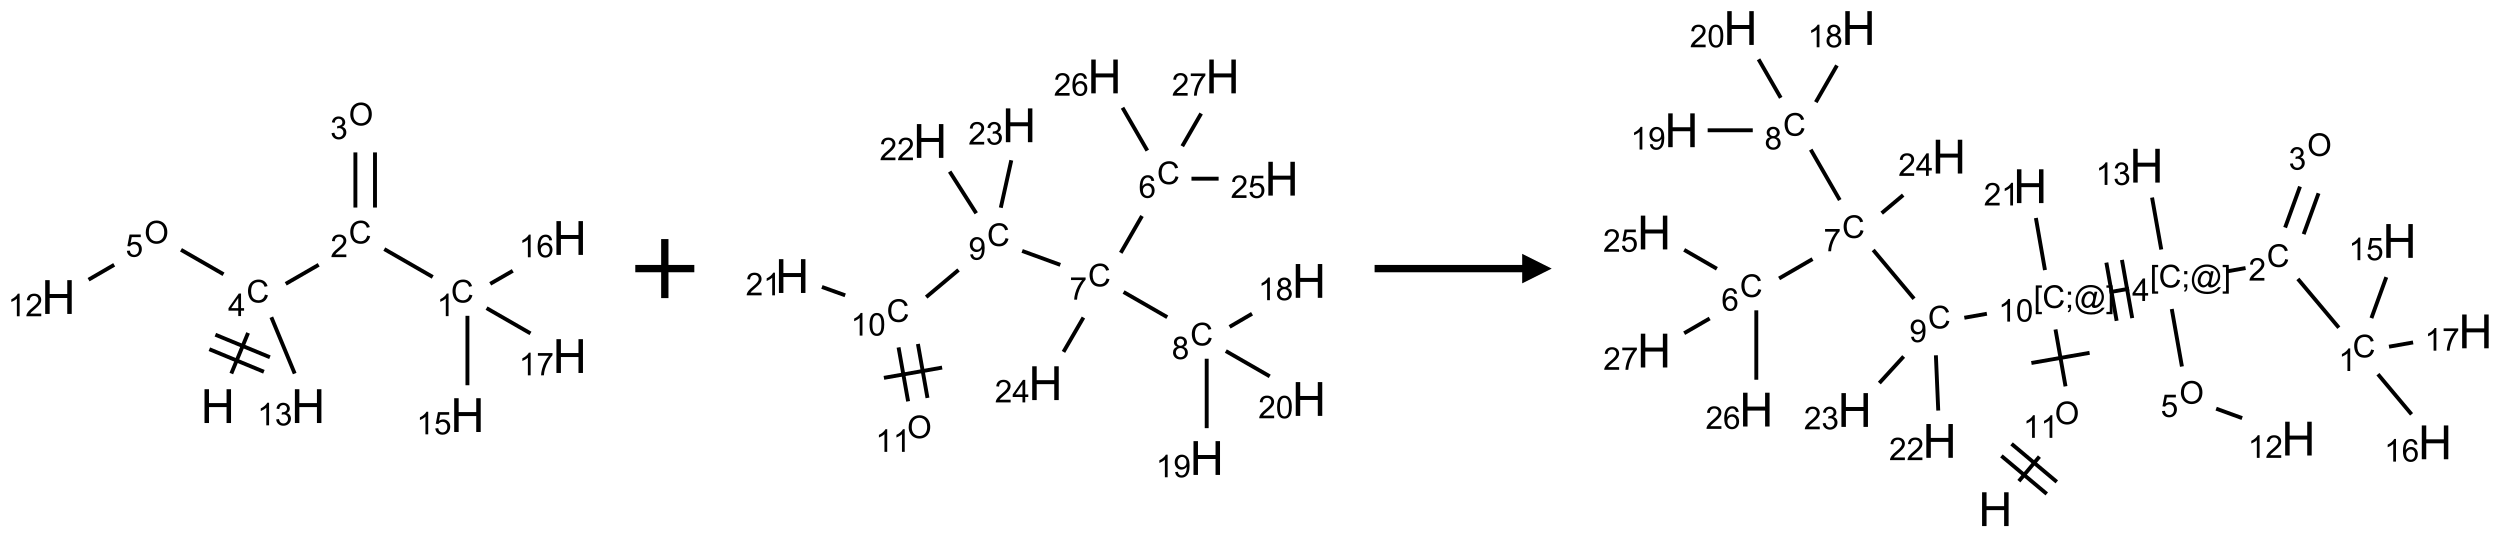 <?xml version="1.0" encoding="UTF-8"?>
<svg xmlns="http://www.w3.org/2000/svg" xmlns:xlink="http://www.w3.org/1999/xlink" width="847" height="182" viewBox="0 0 847 182">
<defs>
<g>
<g id="glyph-0-0">
<path d="M 2 0 L 2 -10 L 10 -10 L 10 0 Z M 2.25 -0.25 L 9.75 -0.25 L 9.75 -9.75 L 2.25 -9.75 Z M 2.25 -0.25 "/>
</g>
<g id="glyph-0-1">
<path d="M 1.281 0 L 1.281 -11.453 L 2.797 -11.453 L 2.797 -6.75 L 8.75 -6.75 L 8.75 -11.453 L 10.266 -11.453 L 10.266 0 L 8.75 0 L 8.75 -5.398 L 2.797 -5.398 L 2.797 0 Z M 1.281 0 "/>
</g>
<g id="glyph-1-0">
<path d="M 1.332 0 L 1.332 -6.668 L 6.668 -6.668 L 6.668 0 Z M 1.5 -0.168 L 6.5 -0.168 L 6.5 -6.5 L 1.5 -6.5 Z M 1.5 -0.168 "/>
</g>
<g id="glyph-1-1">
<path d="M 6.27 -2.676 L 7.281 -2.422 C 7.07 -1.594 6.688 -0.961 6.137 -0.523 C 5.586 -0.086 4.914 0.129 4.121 0.129 C 3.297 0.129 2.629 -0.039 2.113 -0.371 C 1.598 -0.707 1.203 -1.191 0.934 -1.828 C 0.664 -2.465 0.531 -3.145 0.531 -3.875 C 0.531 -4.672 0.684 -5.363 0.988 -5.957 C 1.293 -6.547 1.723 -6.996 2.285 -7.305 C 2.844 -7.613 3.461 -7.766 4.137 -7.766 C 4.898 -7.766 5.543 -7.57 6.062 -7.184 C 6.582 -6.793 6.945 -6.246 7.152 -5.543 L 6.156 -5.309 C 5.98 -5.863 5.723 -6.266 5.387 -6.52 C 5.051 -6.773 4.625 -6.902 4.113 -6.902 C 3.527 -6.902 3.039 -6.762 2.645 -6.48 C 2.25 -6.199 1.973 -5.82 1.812 -5.348 C 1.652 -4.871 1.574 -4.383 1.574 -3.879 C 1.574 -3.23 1.668 -2.664 1.855 -2.18 C 2.047 -1.695 2.34 -1.332 2.738 -1.094 C 3.137 -0.855 3.57 -0.734 4.035 -0.734 C 4.602 -0.734 5.082 -0.898 5.473 -1.223 C 5.867 -1.551 6.133 -2.035 6.27 -2.676 Z M 6.27 -2.676 "/>
</g>
<g id="glyph-1-2">
<path d="M 3.449 0 L 3.449 -1.828 L 0.137 -1.828 L 0.137 -2.688 L 3.621 -7.637 L 4.387 -7.637 L 4.387 -2.688 L 5.418 -2.688 L 5.418 -1.828 L 4.387 -1.828 L 4.387 0 Z M 3.449 -2.688 L 3.449 -6.129 L 1.059 -2.688 Z M 3.449 -2.688 "/>
</g>
<g id="glyph-1-3">
<path d="M 5.371 -0.902 L 5.371 0 L 0.324 0 C 0.316 -0.227 0.352 -0.441 0.434 -0.652 C 0.562 -0.996 0.766 -1.332 1.051 -1.668 C 1.332 -2 1.742 -2.387 2.277 -2.824 C 3.105 -3.504 3.668 -4.043 3.957 -4.441 C 4.25 -4.84 4.395 -5.215 4.395 -5.566 C 4.395 -5.938 4.262 -6.254 3.996 -6.508 C 3.73 -6.762 3.387 -6.891 2.957 -6.891 C 2.508 -6.891 2.145 -6.754 1.875 -6.484 C 1.605 -6.215 1.469 -5.84 1.465 -5.359 L 0.5 -5.457 C 0.566 -6.176 0.812 -6.727 1.246 -7.102 C 1.676 -7.477 2.254 -7.668 2.98 -7.668 C 3.711 -7.668 4.293 -7.465 4.719 -7.059 C 5.145 -6.652 5.359 -6.148 5.359 -5.547 C 5.359 -5.242 5.297 -4.941 5.172 -4.645 C 5.047 -4.352 4.84 -4.039 4.551 -3.715 C 4.262 -3.387 3.777 -2.938 3.105 -2.371 C 2.543 -1.898 2.18 -1.578 2.02 -1.41 C 1.859 -1.242 1.73 -1.07 1.625 -0.902 Z M 5.371 -0.902 "/>
</g>
<g id="glyph-1-4">
<path d="M 3.973 0 L 3.035 0 L 3.035 -5.973 C 2.809 -5.758 2.516 -5.543 2.148 -5.328 C 1.781 -5.113 1.453 -4.953 1.16 -4.844 L 1.16 -5.75 C 1.684 -5.996 2.145 -6.297 2.535 -6.645 C 2.93 -6.996 3.207 -7.336 3.371 -7.668 L 3.973 -7.668 Z M 3.973 0 "/>
</g>
<g id="glyph-1-5">
<path d="M 0.441 -2 L 1.426 -2.082 C 1.5 -1.605 1.668 -1.242 1.934 -1.004 C 2.199 -0.762 2.52 -0.641 2.895 -0.641 C 3.348 -0.641 3.73 -0.812 4.043 -1.152 C 4.355 -1.492 4.512 -1.941 4.512 -2.504 C 4.512 -3.039 4.359 -3.461 4.059 -3.77 C 3.758 -4.078 3.367 -4.234 2.879 -4.234 C 2.578 -4.234 2.305 -4.164 2.062 -4.027 C 1.82 -3.891 1.629 -3.715 1.488 -3.496 L 0.609 -3.609 L 1.348 -7.531 L 5.145 -7.531 L 5.145 -6.637 L 2.098 -6.637 L 1.688 -4.582 C 2.145 -4.902 2.625 -5.062 3.129 -5.062 C 3.797 -5.062 4.359 -4.832 4.816 -4.371 C 5.277 -3.91 5.504 -3.312 5.504 -2.59 C 5.504 -1.898 5.305 -1.301 4.902 -0.797 C 4.41 -0.18 3.742 0.129 2.895 0.129 C 2.199 0.129 1.633 -0.062 1.195 -0.453 C 0.758 -0.844 0.504 -1.359 0.441 -2 Z M 0.441 -2 "/>
</g>
<g id="glyph-1-6">
<path d="M 5.309 -5.766 L 4.375 -5.691 C 4.293 -6.059 4.172 -6.328 4.02 -6.496 C 3.766 -6.762 3.453 -6.895 3.082 -6.895 C 2.785 -6.895 2.523 -6.812 2.297 -6.645 C 2 -6.43 1.77 -6.117 1.598 -5.703 C 1.43 -5.289 1.34 -4.703 1.332 -3.938 C 1.559 -4.281 1.836 -4.535 2.16 -4.703 C 2.488 -4.871 2.828 -4.953 3.188 -4.953 C 3.812 -4.953 4.344 -4.723 4.785 -4.262 C 5.223 -3.801 5.441 -3.207 5.441 -2.48 C 5.441 -2 5.34 -1.555 5.133 -1.145 C 4.926 -0.73 4.641 -0.418 4.281 -0.199 C 3.922 0.02 3.512 0.129 3.051 0.129 C 2.27 0.129 1.633 -0.156 1.141 -0.73 C 0.648 -1.305 0.402 -2.254 0.402 -3.574 C 0.402 -5.051 0.672 -6.121 1.219 -6.793 C 1.695 -7.375 2.336 -7.668 3.141 -7.668 C 3.742 -7.668 4.234 -7.5 4.617 -7.16 C 5 -6.824 5.23 -6.359 5.309 -5.766 Z M 1.48 -2.473 C 1.48 -2.152 1.547 -1.844 1.684 -1.547 C 1.82 -1.25 2.016 -1.027 2.262 -0.871 C 2.508 -0.719 2.766 -0.641 3.035 -0.641 C 3.434 -0.641 3.773 -0.801 4.059 -1.121 C 4.344 -1.441 4.484 -1.875 4.484 -2.422 C 4.484 -2.949 4.344 -3.367 4.062 -3.668 C 3.781 -3.973 3.426 -4.125 3 -4.125 C 2.578 -4.125 2.219 -3.973 1.922 -3.668 C 1.625 -3.363 1.48 -2.969 1.48 -2.473 Z M 1.48 -2.473 "/>
</g>
<g id="glyph-1-7">
<path d="M 0.504 -6.637 L 0.504 -7.535 L 5.449 -7.535 L 5.449 -6.809 C 4.961 -6.289 4.48 -5.602 4.004 -4.746 C 3.527 -3.887 3.156 -3.004 2.895 -2.098 C 2.707 -1.461 2.59 -0.762 2.535 0 L 1.574 0 C 1.582 -0.602 1.703 -1.328 1.926 -2.176 C 2.152 -3.027 2.477 -3.848 2.898 -4.637 C 3.32 -5.426 3.77 -6.094 4.246 -6.637 Z M 0.504 -6.637 "/>
</g>
<g id="glyph-1-8">
<path d="M 0.516 -3.719 C 0.516 -4.984 0.855 -5.977 1.535 -6.695 C 2.215 -7.414 3.094 -7.77 4.172 -7.77 C 4.875 -7.77 5.512 -7.602 6.078 -7.266 C 6.645 -6.93 7.074 -6.461 7.371 -5.855 C 7.668 -5.254 7.816 -4.57 7.816 -3.809 C 7.816 -3.035 7.66 -2.34 7.348 -1.73 C 7.035 -1.117 6.594 -0.656 6.02 -0.34 C 5.449 -0.027 4.828 0.129 4.168 0.129 C 3.449 0.129 2.805 -0.043 2.238 -0.391 C 1.672 -0.738 1.246 -1.211 0.953 -1.812 C 0.66 -2.414 0.516 -3.047 0.516 -3.719 Z M 1.559 -3.703 C 1.559 -2.781 1.805 -2.059 2.301 -1.527 C 2.793 -1 3.414 -0.734 4.16 -0.734 C 4.922 -0.734 5.547 -1 6.039 -1.535 C 6.531 -2.07 6.777 -2.828 6.777 -3.812 C 6.777 -4.434 6.672 -4.977 6.461 -5.441 C 6.25 -5.902 5.945 -6.262 5.539 -6.52 C 5.133 -6.773 4.68 -6.902 4.176 -6.902 C 3.461 -6.902 2.848 -6.656 2.332 -6.164 C 1.816 -5.672 1.559 -4.852 1.559 -3.703 Z M 1.559 -3.703 "/>
</g>
<g id="glyph-1-9">
<path d="M 0.449 -2.016 L 1.387 -2.141 C 1.492 -1.609 1.676 -1.227 1.934 -0.992 C 2.191 -0.758 2.508 -0.641 2.879 -0.641 C 3.32 -0.641 3.695 -0.793 3.996 -1.098 C 4.301 -1.402 4.453 -1.781 4.453 -2.234 C 4.453 -2.664 4.312 -3.02 4.031 -3.301 C 3.75 -3.578 3.391 -3.719 2.957 -3.719 C 2.781 -3.719 2.562 -3.684 2.297 -3.613 L 2.402 -4.438 C 2.465 -4.43 2.516 -4.426 2.551 -4.426 C 2.949 -4.426 3.312 -4.531 3.629 -4.738 C 3.949 -4.949 4.109 -5.27 4.109 -5.703 C 4.109 -6.047 3.992 -6.332 3.762 -6.559 C 3.527 -6.785 3.227 -6.895 2.859 -6.895 C 2.496 -6.895 2.191 -6.781 1.949 -6.551 C 1.707 -6.324 1.547 -5.98 1.48 -5.52 L 0.543 -5.688 C 0.656 -6.316 0.918 -6.805 1.324 -7.148 C 1.73 -7.492 2.234 -7.668 2.84 -7.668 C 3.254 -7.668 3.641 -7.578 3.988 -7.398 C 4.34 -7.219 4.609 -6.977 4.793 -6.668 C 4.98 -6.359 5.074 -6.031 5.074 -5.684 C 5.074 -5.352 4.984 -5.051 4.809 -4.781 C 4.629 -4.512 4.367 -4.297 4.02 -4.137 C 4.473 -4.031 4.824 -3.816 5.074 -3.488 C 5.324 -3.16 5.449 -2.75 5.449 -2.254 C 5.449 -1.59 5.203 -1.023 4.719 -0.559 C 4.234 -0.098 3.617 0.137 2.875 0.137 C 2.203 0.137 1.648 -0.062 1.207 -0.465 C 0.762 -0.863 0.512 -1.379 0.449 -2.016 Z M 0.449 -2.016 "/>
</g>
<g id="glyph-1-10">
<path d="M 1.887 -4.141 C 1.496 -4.281 1.207 -4.484 1.02 -4.75 C 0.832 -5.016 0.738 -5.328 0.738 -5.699 C 0.738 -6.254 0.938 -6.719 1.34 -7.098 C 1.738 -7.477 2.27 -7.668 2.934 -7.668 C 3.598 -7.668 4.137 -7.473 4.543 -7.086 C 4.949 -6.699 5.152 -6.227 5.152 -5.672 C 5.152 -5.316 5.059 -5.008 4.871 -4.746 C 4.688 -4.484 4.406 -4.281 4.027 -4.141 C 4.496 -3.988 4.852 -3.742 5.098 -3.402 C 5.34 -3.062 5.465 -2.656 5.465 -2.184 C 5.465 -1.531 5.234 -0.98 4.77 -0.535 C 4.309 -0.09 3.703 0.129 2.949 0.129 C 2.195 0.129 1.586 -0.094 1.125 -0.539 C 0.664 -0.984 0.434 -1.543 0.434 -2.207 C 0.434 -2.703 0.559 -3.121 0.809 -3.457 C 1.062 -3.793 1.422 -4.02 1.887 -4.141 Z M 1.699 -5.73 C 1.699 -5.367 1.812 -5.074 2.047 -4.844 C 2.281 -4.613 2.582 -4.5 2.953 -4.5 C 3.312 -4.5 3.609 -4.613 3.84 -4.84 C 4.07 -5.066 4.188 -5.348 4.188 -5.676 C 4.188 -6.02 4.07 -6.309 3.832 -6.543 C 3.594 -6.777 3.297 -6.895 2.941 -6.895 C 2.586 -6.895 2.289 -6.781 2.051 -6.551 C 1.816 -6.324 1.699 -6.047 1.699 -5.73 Z M 1.395 -2.203 C 1.395 -1.938 1.461 -1.676 1.586 -1.426 C 1.711 -1.176 1.902 -0.984 2.152 -0.848 C 2.402 -0.711 2.672 -0.641 2.957 -0.641 C 3.406 -0.641 3.777 -0.785 4.066 -1.074 C 4.359 -1.363 4.504 -1.727 4.504 -2.172 C 4.504 -2.625 4.355 -2.996 4.055 -3.293 C 3.754 -3.586 3.379 -3.734 2.926 -3.734 C 2.484 -3.734 2.121 -3.59 1.832 -3.297 C 1.543 -3.004 1.395 -2.641 1.395 -2.203 Z M 1.395 -2.203 "/>
</g>
<g id="glyph-1-11">
<path d="M 0.582 -1.766 L 1.484 -1.848 C 1.562 -1.426 1.707 -1.117 1.922 -0.926 C 2.137 -0.734 2.414 -0.641 2.75 -0.641 C 3.039 -0.641 3.289 -0.707 3.508 -0.84 C 3.727 -0.973 3.902 -1.148 4.043 -1.367 C 4.18 -1.586 4.297 -1.887 4.391 -2.262 C 4.484 -2.637 4.531 -3.016 4.531 -3.406 C 4.531 -3.449 4.531 -3.512 4.527 -3.594 C 4.34 -3.297 4.082 -3.055 3.758 -2.867 C 3.434 -2.68 3.082 -2.59 2.703 -2.59 C 2.07 -2.59 1.535 -2.816 1.098 -3.277 C 0.66 -3.734 0.441 -4.34 0.441 -5.09 C 0.441 -5.863 0.672 -6.484 1.129 -6.957 C 1.586 -7.43 2.156 -7.668 2.844 -7.668 C 3.34 -7.668 3.793 -7.531 4.207 -7.266 C 4.617 -7 4.93 -6.617 5.145 -6.121 C 5.355 -5.629 5.465 -4.91 5.465 -3.973 C 5.465 -2.996 5.359 -2.223 5.145 -1.645 C 4.934 -1.066 4.617 -0.625 4.199 -0.324 C 3.781 -0.02 3.293 0.129 2.73 0.129 C 2.133 0.129 1.645 -0.035 1.266 -0.367 C 0.887 -0.699 0.66 -1.164 0.582 -1.766 Z M 4.422 -5.137 C 4.422 -5.676 4.277 -6.102 3.992 -6.418 C 3.707 -6.734 3.359 -6.891 2.957 -6.891 C 2.543 -6.891 2.18 -6.719 1.871 -6.379 C 1.562 -6.039 1.406 -5.598 1.406 -5.059 C 1.406 -4.57 1.555 -4.176 1.848 -3.871 C 2.141 -3.566 2.5 -3.418 2.934 -3.418 C 3.367 -3.418 3.723 -3.57 4.004 -3.871 C 4.281 -4.176 4.422 -4.598 4.422 -5.137 Z M 4.422 -5.137 "/>
</g>
<g id="glyph-1-12">
<path d="M 0.441 -3.766 C 0.441 -4.668 0.535 -5.395 0.723 -5.945 C 0.906 -6.496 1.184 -6.922 1.551 -7.219 C 1.918 -7.516 2.375 -7.668 2.934 -7.668 C 3.344 -7.668 3.703 -7.586 4.012 -7.418 C 4.32 -7.254 4.574 -7.016 4.777 -6.707 C 4.977 -6.395 5.137 -6.016 5.25 -5.57 C 5.363 -5.125 5.422 -4.523 5.422 -3.766 C 5.422 -2.871 5.328 -2.148 5.145 -1.598 C 4.961 -1.047 4.688 -0.621 4.32 -0.32 C 3.953 -0.02 3.492 0.129 2.934 0.129 C 2.195 0.129 1.617 -0.133 1.199 -0.66 C 0.695 -1.297 0.441 -2.332 0.441 -3.766 Z M 1.406 -3.766 C 1.406 -2.512 1.555 -1.68 1.848 -1.262 C 2.141 -0.848 2.5 -0.641 2.934 -0.641 C 3.363 -0.641 3.727 -0.848 4.02 -1.266 C 4.312 -1.684 4.457 -2.516 4.457 -3.766 C 4.457 -5.023 4.312 -5.859 4.02 -6.27 C 3.727 -6.684 3.359 -6.891 2.922 -6.891 C 2.492 -6.891 2.148 -6.707 1.891 -6.344 C 1.566 -5.879 1.406 -5.02 1.406 -3.766 Z M 1.406 -3.766 "/>
</g>
<g id="glyph-1-13">
<path d="M 0.723 2.121 L 0.723 -7.637 L 2.793 -7.637 L 2.793 -6.859 L 1.66 -6.859 L 1.66 1.344 L 2.793 1.344 L 2.793 2.121 Z M 0.723 2.121 "/>
</g>
<g id="glyph-1-14">
<path d="M 0.949 -4.465 L 0.949 -5.531 L 2.016 -5.531 L 2.016 -4.465 Z M 0.949 0 L 0.949 -1.066 L 2.016 -1.066 L 2.016 0 C 2.016 0.391 1.945 0.711 1.809 0.949 C 1.668 1.191 1.449 1.379 1.145 1.512 L 0.887 1.109 C 1.082 1.023 1.23 0.895 1.324 0.727 C 1.418 0.559 1.469 0.316 1.48 0 Z M 0.949 0 "/>
</g>
<g id="glyph-1-15">
<path d="M 6.047 -0.848 C 5.82 -0.59 5.57 -0.379 5.289 -0.223 C 5.008 -0.062 4.73 0.016 4.449 0.016 C 4.141 0.016 3.84 -0.074 3.547 -0.254 C 3.254 -0.434 3.02 -0.715 2.836 -1.09 C 2.652 -1.465 2.562 -1.875 2.562 -2.324 C 2.562 -2.875 2.703 -3.43 2.988 -3.98 C 3.27 -4.535 3.621 -4.953 4.043 -5.23 C 4.461 -5.508 4.871 -5.645 5.266 -5.645 C 5.566 -5.645 5.855 -5.566 6.129 -5.41 C 6.402 -5.25 6.641 -5.012 6.84 -4.688 L 7.016 -5.496 L 7.949 -5.496 L 7.199 -2 C 7.094 -1.516 7.043 -1.246 7.043 -1.191 C 7.043 -1.098 7.078 -1.02 7.148 -0.949 C 7.219 -0.883 7.305 -0.848 7.406 -0.848 C 7.59 -0.848 7.832 -0.953 8.129 -1.168 C 8.527 -1.445 8.84 -1.816 9.07 -2.285 C 9.301 -2.75 9.418 -3.234 9.418 -3.73 C 9.418 -4.309 9.27 -4.852 8.973 -5.355 C 8.676 -5.859 8.23 -6.262 7.645 -6.562 C 7.055 -6.863 6.406 -7.016 5.691 -7.016 C 4.879 -7.016 4.137 -6.824 3.465 -6.445 C 2.793 -6.066 2.273 -5.52 1.902 -4.809 C 1.535 -4.098 1.348 -3.34 1.348 -2.527 C 1.348 -1.676 1.535 -0.941 1.902 -0.328 C 2.273 0.285 2.809 0.742 3.508 1.035 C 4.207 1.328 4.984 1.473 5.832 1.473 C 6.742 1.473 7.504 1.32 8.121 1.016 C 8.734 0.711 9.195 0.34 9.5 -0.098 L 10.441 -0.098 C 10.266 0.266 9.961 0.637 9.531 1.016 C 9.102 1.395 8.59 1.695 7.996 1.914 C 7.402 2.133 6.688 2.246 5.848 2.246 C 5.078 2.246 4.367 2.145 3.715 1.949 C 3.066 1.75 2.512 1.453 2.051 1.055 C 1.594 0.656 1.25 0.199 1.016 -0.316 C 0.723 -0.973 0.578 -1.684 0.578 -2.441 C 0.578 -3.289 0.75 -4.098 1.098 -4.863 C 1.523 -5.805 2.125 -6.527 2.902 -7.027 C 3.684 -7.527 4.629 -7.777 5.738 -7.777 C 6.602 -7.777 7.375 -7.602 8.059 -7.246 C 8.746 -6.895 9.285 -6.371 9.684 -5.672 C 10.02 -5.07 10.188 -4.418 10.188 -3.715 C 10.188 -2.707 9.832 -1.812 9.125 -1.031 C 8.492 -0.328 7.801 0.02 7.051 0.02 C 6.812 0.02 6.617 -0.016 6.473 -0.09 C 6.324 -0.16 6.215 -0.266 6.145 -0.402 C 6.102 -0.488 6.066 -0.637 6.047 -0.848 Z M 3.527 -2.262 C 3.527 -1.785 3.641 -1.414 3.863 -1.152 C 4.09 -0.887 4.348 -0.754 4.641 -0.754 C 4.836 -0.754 5.039 -0.812 5.254 -0.93 C 5.469 -1.047 5.676 -1.219 5.871 -1.449 C 6.066 -1.676 6.23 -1.969 6.355 -2.32 C 6.48 -2.672 6.543 -3.027 6.543 -3.379 C 6.543 -3.852 6.426 -4.219 6.191 -4.48 C 5.957 -4.738 5.672 -4.871 5.332 -4.871 C 5.109 -4.871 4.902 -4.812 4.707 -4.699 C 4.512 -4.586 4.32 -4.406 4.137 -4.156 C 3.953 -3.906 3.805 -3.602 3.691 -3.246 C 3.582 -2.887 3.527 -2.559 3.527 -2.262 Z M 3.527 -2.262 "/>
</g>
<g id="glyph-1-16">
<path d="M 2.27 2.121 L 0.203 2.121 L 0.203 1.344 L 1.332 1.344 L 1.332 -6.859 L 0.203 -6.859 L 0.203 -7.637 L 2.27 -7.637 Z M 2.27 2.121 "/>
</g>
</g>
</defs>
<path fill="none" stroke-width="0.033" stroke-linecap="butt" stroke-linejoin="miter" stroke="rgb(0%, 0%, 0%)" stroke-opacity="1" stroke-miterlimit="10" d="M 1.464 2.148 L 1.606 1.804 " transform="matrix(40, 0, 0, 40, 19.807, 40.637)"/>
<path fill="none" stroke-width="0.033" stroke-linecap="butt" stroke-linejoin="miter" stroke="rgb(0%, 0%, 0%)" stroke-opacity="1" stroke-miterlimit="10" d="M 1.791 2.01 L 1.329 1.819 " transform="matrix(40, 0, 0, 40, 19.807, 40.637)"/>
<path fill="none" stroke-width="0.033" stroke-linecap="butt" stroke-linejoin="miter" stroke="rgb(0%, 0%, 0%)" stroke-opacity="1" stroke-miterlimit="10" d="M 1.74 2.133 L 1.278 1.942 " transform="matrix(40, 0, 0, 40, 19.807, 40.637)"/>
<path fill="none" stroke-width="0.033" stroke-linecap="butt" stroke-linejoin="miter" stroke="rgb(0%, 0%, 0%)" stroke-opacity="1" stroke-miterlimit="10" d="M 1.925 1.388 L 2.204 1.227 " transform="matrix(40, 0, 0, 40, 19.807, 40.637)"/>
<path fill="none" stroke-width="0.033" stroke-linecap="butt" stroke-linejoin="miter" stroke="rgb(0%, 0%, 0%)" stroke-opacity="1" stroke-miterlimit="10" d="M 2.76 1.094 L 3.17 1.33 " transform="matrix(40, 0, 0, 40, 19.807, 40.637)"/>
<path fill="none" stroke-width="0.033" stroke-linecap="butt" stroke-linejoin="miter" stroke="rgb(0%, 0%, 0%)" stroke-opacity="1" stroke-miterlimit="10" d="M 3.464 1.659 L 3.464 2.247 " transform="matrix(40, 0, 0, 40, 19.807, 40.637)"/>
<path fill="none" stroke-width="0.033" stroke-linecap="butt" stroke-linejoin="miter" stroke="rgb(0%, 0%, 0%)" stroke-opacity="1" stroke-miterlimit="10" d="M 3.657 1.388 L 3.848 1.278 " transform="matrix(40, 0, 0, 40, 19.807, 40.637)"/>
<path fill="none" stroke-width="0.033" stroke-linecap="butt" stroke-linejoin="miter" stroke="rgb(0%, 0%, 0%)" stroke-opacity="1" stroke-miterlimit="10" d="M 3.626 1.594 L 3.998 1.808 " transform="matrix(40, 0, 0, 40, 19.807, 40.637)"/>
<path fill="none" stroke-width="0.033" stroke-linecap="butt" stroke-linejoin="miter" stroke="rgb(0%, 0%, 0%)" stroke-opacity="1" stroke-miterlimit="10" d="M 2.681 0.742 L 2.681 0.275 " transform="matrix(40, 0, 0, 40, 19.807, 40.637)"/>
<path fill="none" stroke-width="0.033" stroke-linecap="butt" stroke-linejoin="miter" stroke="rgb(0%, 0%, 0%)" stroke-opacity="1" stroke-miterlimit="10" d="M 2.515 0.742 L 2.515 0.275 " transform="matrix(40, 0, 0, 40, 19.807, 40.637)"/>
<path fill="none" stroke-width="0.033" stroke-linecap="butt" stroke-linejoin="miter" stroke="rgb(0%, 0%, 0%)" stroke-opacity="1" stroke-miterlimit="10" d="M 1.398 1.307 L 1.038 1.1 " transform="matrix(40, 0, 0, 40, 19.807, 40.637)"/>
<path fill="none" stroke-width="0.033" stroke-linecap="butt" stroke-linejoin="miter" stroke="rgb(0%, 0%, 0%)" stroke-opacity="1" stroke-miterlimit="10" d="M 0.472 1.227 L 0.255 1.353 " transform="matrix(40, 0, 0, 40, 19.807, 40.637)"/>
<path fill="none" stroke-width="0.033" stroke-linecap="butt" stroke-linejoin="miter" stroke="rgb(0%, 0%, 0%)" stroke-opacity="1" stroke-miterlimit="10" d="M 1.803 1.671 L 2.001 2.148 " transform="matrix(40, 0, 0, 40, 19.807, 40.637)"/>
<g fill="rgb(0%, 0%, 0%)" fill-opacity="1">
<use xlink:href="#glyph-0-1" x="68.008" y="143.32"/>
</g>
<g fill="rgb(0%, 0%, 0%)" fill-opacity="1">
<use xlink:href="#glyph-1-1" x="83.496" y="102.48"/>
</g>
<g fill="rgb(0%, 0%, 0%)" fill-opacity="1">
<use xlink:href="#glyph-1-2" x="77.277" y="107.086"/>
</g>
<g fill="rgb(0%, 0%, 0%)" fill-opacity="1">
<use xlink:href="#glyph-1-1" x="118.137" y="82.48"/>
</g>
<g fill="rgb(0%, 0%, 0%)" fill-opacity="1">
<use xlink:href="#glyph-1-3" x="111.965" y="87.117"/>
</g>
<g fill="rgb(0%, 0%, 0%)" fill-opacity="1">
<use xlink:href="#glyph-1-1" x="152.777" y="102.48"/>
</g>
<g fill="rgb(0%, 0%, 0%)" fill-opacity="1">
<use xlink:href="#glyph-1-4" x="148" y="107.117"/>
</g>
<g fill="rgb(0%, 0%, 0%)" fill-opacity="1">
<use xlink:href="#glyph-0-1" x="152.598" y="146.363"/>
</g>
<g fill="rgb(0%, 0%, 0%)" fill-opacity="1">
<use xlink:href="#glyph-1-4" x="141.105" y="147.156"/>
<use xlink:href="#glyph-1-5" x="147.038" y="147.156"/>
</g>
<g fill="rgb(0%, 0%, 0%)" fill-opacity="1">
<use xlink:href="#glyph-0-1" x="187.238" y="86.363"/>
</g>
<g fill="rgb(0%, 0%, 0%)" fill-opacity="1">
<use xlink:href="#glyph-1-4" x="175.809" y="87.156"/>
<use xlink:href="#glyph-1-6" x="181.741" y="87.156"/>
</g>
<g fill="rgb(0%, 0%, 0%)" fill-opacity="1">
<use xlink:href="#glyph-0-1" x="187.238" y="126.363"/>
</g>
<g fill="rgb(0%, 0%, 0%)" fill-opacity="1">
<use xlink:href="#glyph-1-4" x="175.805" y="127.156"/>
<use xlink:href="#glyph-1-7" x="181.737" y="127.156"/>
</g>
<g fill="rgb(0%, 0%, 0%)" fill-opacity="1">
<use xlink:href="#glyph-1-8" x="118.152" y="42.484"/>
</g>
<g fill="rgb(0%, 0%, 0%)" fill-opacity="1">
<use xlink:href="#glyph-1-9" x="111.887" y="47.117"/>
</g>
<g fill="rgb(0%, 0%, 0%)" fill-opacity="1">
<use xlink:href="#glyph-1-8" x="48.871" y="82.484"/>
</g>
<g fill="rgb(0%, 0%, 0%)" fill-opacity="1">
<use xlink:href="#glyph-1-5" x="42.547" y="86.984"/>
</g>
<g fill="rgb(0%, 0%, 0%)" fill-opacity="1">
<use xlink:href="#glyph-0-1" x="14.035" y="106.363"/>
</g>
<g fill="rgb(0%, 0%, 0%)" fill-opacity="1">
<use xlink:href="#glyph-1-4" x="2.676" y="107.156"/>
<use xlink:href="#glyph-1-3" x="8.608" y="107.156"/>
</g>
<g fill="rgb(0%, 0%, 0%)" fill-opacity="1">
<use xlink:href="#glyph-0-1" x="98.625" y="143.32"/>
</g>
<g fill="rgb(0%, 0%, 0%)" fill-opacity="1">
<use xlink:href="#glyph-1-4" x="87.188" y="144.113"/>
<use xlink:href="#glyph-1-9" x="93.12" y="144.113"/>
</g>
<path fill="none" stroke-width="0.062" stroke-linecap="butt" stroke-linejoin="miter" stroke="rgb(0%, 0%, 0%)" stroke-opacity="1" stroke-miterlimit="10" d="M 0 0 L 0.5 0 M 0.25 -0.25 L 0.25 0.25 " transform="matrix(40, 0, 0, 40, 215.236, 91)"/>
<path fill="none" stroke-width="0.033" stroke-linecap="butt" stroke-linejoin="miter" stroke="rgb(0%, 0%, 0%)" stroke-opacity="1" stroke-miterlimit="10" d="M 2.963 1.182 L 2.783 1.494 " transform="matrix(40, 0, 0, 40, 268.389, 25.898)"/>
<path fill="none" stroke-width="0.033" stroke-linecap="butt" stroke-linejoin="miter" stroke="rgb(0%, 0%, 0%)" stroke-opacity="1" stroke-miterlimit="10" d="M 2.807 1.826 L 3.177 2.039 " transform="matrix(40, 0, 0, 40, 268.389, 25.898)"/>
<path fill="none" stroke-width="0.033" stroke-linecap="butt" stroke-linejoin="miter" stroke="rgb(0%, 0%, 0%)" stroke-opacity="1" stroke-miterlimit="10" d="M 3.705 2.121 L 3.895 2.01 " transform="matrix(40, 0, 0, 40, 268.389, 25.898)"/>
<path fill="none" stroke-width="0.033" stroke-linecap="butt" stroke-linejoin="miter" stroke="rgb(0%, 0%, 0%)" stroke-opacity="1" stroke-miterlimit="10" d="M 3.511 2.391 L 3.511 2.979 " transform="matrix(40, 0, 0, 40, 268.389, 25.898)"/>
<path fill="none" stroke-width="0.033" stroke-linecap="butt" stroke-linejoin="miter" stroke="rgb(0%, 0%, 0%)" stroke-opacity="1" stroke-miterlimit="10" d="M 3.673 2.326 L 4.045 2.54 " transform="matrix(40, 0, 0, 40, 268.389, 25.898)"/>
<path fill="none" stroke-width="0.033" stroke-linecap="butt" stroke-linejoin="miter" stroke="rgb(0%, 0%, 0%)" stroke-opacity="1" stroke-miterlimit="10" d="M 2.271 1.596 L 1.948 1.478 " transform="matrix(40, 0, 0, 40, 268.389, 25.898)"/>
<path fill="none" stroke-width="0.033" stroke-linecap="butt" stroke-linejoin="miter" stroke="rgb(0%, 0%, 0%)" stroke-opacity="1" stroke-miterlimit="10" d="M 1.409 1.639 L 1.135 1.869 " transform="matrix(40, 0, 0, 40, 268.389, 25.898)"/>
<path fill="none" stroke-width="0.033" stroke-linecap="butt" stroke-linejoin="miter" stroke="rgb(0%, 0%, 0%)" stroke-opacity="1" stroke-miterlimit="10" d="M 0.901 2.295 L 0.982 2.752 " transform="matrix(40, 0, 0, 40, 268.389, 25.898)"/>
<path fill="none" stroke-width="0.033" stroke-linecap="butt" stroke-linejoin="miter" stroke="rgb(0%, 0%, 0%)" stroke-opacity="1" stroke-miterlimit="10" d="M 1.065 2.266 L 1.146 2.723 " transform="matrix(40, 0, 0, 40, 268.389, 25.898)"/>
<path fill="none" stroke-width="0.033" stroke-linecap="butt" stroke-linejoin="miter" stroke="rgb(0%, 0%, 0%)" stroke-opacity="1" stroke-miterlimit="10" d="M 0.777 2.553 L 1.27 2.466 " transform="matrix(40, 0, 0, 40, 268.389, 25.898)"/>
<path fill="none" stroke-width="0.033" stroke-linecap="butt" stroke-linejoin="miter" stroke="rgb(0%, 0%, 0%)" stroke-opacity="1" stroke-miterlimit="10" d="M 0.449 1.854 L 0.252 1.783 " transform="matrix(40, 0, 0, 40, 268.389, 25.898)"/>
<path fill="none" stroke-width="0.033" stroke-linecap="butt" stroke-linejoin="miter" stroke="rgb(0%, 0%, 0%)" stroke-opacity="1" stroke-miterlimit="10" d="M 1.559 1.159 L 1.334 0.806 " transform="matrix(40, 0, 0, 40, 268.389, 25.898)"/>
<path fill="none" stroke-width="0.033" stroke-linecap="butt" stroke-linejoin="miter" stroke="rgb(0%, 0%, 0%)" stroke-opacity="1" stroke-miterlimit="10" d="M 1.767 1.112 L 1.856 0.71 " transform="matrix(40, 0, 0, 40, 268.389, 25.898)"/>
<path fill="none" stroke-width="0.033" stroke-linecap="butt" stroke-linejoin="miter" stroke="rgb(0%, 0%, 0%)" stroke-opacity="1" stroke-miterlimit="10" d="M 2.467 2.042 L 2.298 2.333 " transform="matrix(40, 0, 0, 40, 268.389, 25.898)"/>
<path fill="none" stroke-width="0.033" stroke-linecap="butt" stroke-linejoin="miter" stroke="rgb(0%, 0%, 0%)" stroke-opacity="1" stroke-miterlimit="10" d="M 3.382 0.866 L 3.612 0.866 " transform="matrix(40, 0, 0, 40, 268.389, 25.898)"/>
<path fill="none" stroke-width="0.033" stroke-linecap="butt" stroke-linejoin="miter" stroke="rgb(0%, 0%, 0%)" stroke-opacity="1" stroke-miterlimit="10" d="M 3.008 0.628 L 2.798 0.265 " transform="matrix(40, 0, 0, 40, 268.389, 25.898)"/>
<path fill="none" stroke-width="0.033" stroke-linecap="butt" stroke-linejoin="miter" stroke="rgb(0%, 0%, 0%)" stroke-opacity="1" stroke-miterlimit="10" d="M 3.304 0.591 L 3.464 0.314 " transform="matrix(40, 0, 0, 40, 268.389, 25.898)"/>
<g fill="rgb(0%, 0%, 0%)" fill-opacity="1">
<use xlink:href="#glyph-1-1" x="391.988" y="62.383"/>
</g>
<g fill="rgb(0%, 0%, 0%)" fill-opacity="1">
<use xlink:href="#glyph-1-6" x="385.742" y="67.02"/>
</g>
<g fill="rgb(0%, 0%, 0%)" fill-opacity="1">
<use xlink:href="#glyph-1-1" x="368.613" y="97.023"/>
</g>
<g fill="rgb(0%, 0%, 0%)" fill-opacity="1">
<use xlink:href="#glyph-1-7" x="362.359" y="101.531"/>
</g>
<g fill="rgb(0%, 0%, 0%)" fill-opacity="1">
<use xlink:href="#glyph-1-1" x="403.254" y="117.023"/>
</g>
<g fill="rgb(0%, 0%, 0%)" fill-opacity="1">
<use xlink:href="#glyph-1-10" x="396.988" y="121.66"/>
</g>
<g fill="rgb(0%, 0%, 0%)" fill-opacity="1">
<use xlink:href="#glyph-0-1" x="437.715" y="100.906"/>
</g>
<g fill="rgb(0%, 0%, 0%)" fill-opacity="1">
<use xlink:href="#glyph-1-4" x="426.266" y="101.699"/>
<use xlink:href="#glyph-1-10" x="432.198" y="101.699"/>
</g>
<g fill="rgb(0%, 0%, 0%)" fill-opacity="1">
<use xlink:href="#glyph-0-1" x="403.074" y="160.906"/>
</g>
<g fill="rgb(0%, 0%, 0%)" fill-opacity="1">
<use xlink:href="#glyph-1-4" x="391.625" y="161.699"/>
<use xlink:href="#glyph-1-11" x="397.557" y="161.699"/>
</g>
<g fill="rgb(0%, 0%, 0%)" fill-opacity="1">
<use xlink:href="#glyph-0-1" x="437.715" y="140.906"/>
</g>
<g fill="rgb(0%, 0%, 0%)" fill-opacity="1">
<use xlink:href="#glyph-1-3" x="426.309" y="141.699"/>
<use xlink:href="#glyph-1-12" x="432.241" y="141.699"/>
</g>
<g fill="rgb(0%, 0%, 0%)" fill-opacity="1">
<use xlink:href="#glyph-1-1" x="334.402" y="83.344"/>
</g>
<g fill="rgb(0%, 0%, 0%)" fill-opacity="1">
<use xlink:href="#glyph-1-11" x="328.133" y="87.98"/>
</g>
<g fill="rgb(0%, 0%, 0%)" fill-opacity="1">
<use xlink:href="#glyph-1-1" x="300.383" y="109.055"/>
</g>
<g fill="rgb(0%, 0%, 0%)" fill-opacity="1">
<use xlink:href="#glyph-1-4" x="288.227" y="113.691"/>
<use xlink:href="#glyph-1-12" x="294.159" y="113.691"/>
</g>
<g fill="rgb(0%, 0%, 0%)" fill-opacity="1">
<use xlink:href="#glyph-1-8" x="307.344" y="148.453"/>
</g>
<g fill="rgb(0%, 0%, 0%)" fill-opacity="1">
<use xlink:href="#glyph-1-4" x="296.617" y="153.086"/>
<use xlink:href="#glyph-1-4" x="302.549" y="153.086"/>
</g>
<g fill="rgb(0%, 0%, 0%)" fill-opacity="1">
<use xlink:href="#glyph-0-1" x="262.617" y="99.258"/>
</g>
<g fill="rgb(0%, 0%, 0%)" fill-opacity="1">
<use xlink:href="#glyph-1-3" x="252.656" y="100.051"/>
<use xlink:href="#glyph-1-4" x="258.589" y="100.051"/>
</g>
<g fill="rgb(0%, 0%, 0%)" fill-opacity="1">
<use xlink:href="#glyph-0-1" x="309.355" y="53.492"/>
</g>
<g fill="rgb(0%, 0%, 0%)" fill-opacity="1">
<use xlink:href="#glyph-1-3" x="298" y="54.285"/>
<use xlink:href="#glyph-1-3" x="303.932" y="54.285"/>
</g>
<g fill="rgb(0%, 0%, 0%)" fill-opacity="1">
<use xlink:href="#glyph-0-1" x="339.504" y="48.176"/>
</g>
<g fill="rgb(0%, 0%, 0%)" fill-opacity="1">
<use xlink:href="#glyph-1-3" x="328.07" y="48.969"/>
<use xlink:href="#glyph-1-9" x="334.003" y="48.969"/>
</g>
<g fill="rgb(0%, 0%, 0%)" fill-opacity="1">
<use xlink:href="#glyph-0-1" x="348.434" y="135.551"/>
</g>
<g fill="rgb(0%, 0%, 0%)" fill-opacity="1">
<use xlink:href="#glyph-1-3" x="337.031" y="136.34"/>
<use xlink:href="#glyph-1-2" x="342.964" y="136.34"/>
</g>
<g fill="rgb(0%, 0%, 0%)" fill-opacity="1">
<use xlink:href="#glyph-0-1" x="428.434" y="66.266"/>
</g>
<g fill="rgb(0%, 0%, 0%)" fill-opacity="1">
<use xlink:href="#glyph-1-3" x="416.945" y="67.059"/>
<use xlink:href="#glyph-1-5" x="422.878" y="67.059"/>
</g>
<g fill="rgb(0%, 0%, 0%)" fill-opacity="1">
<use xlink:href="#glyph-0-1" x="368.434" y="31.625"/>
</g>
<g fill="rgb(0%, 0%, 0%)" fill-opacity="1">
<use xlink:href="#glyph-1-3" x="357.008" y="32.418"/>
<use xlink:href="#glyph-1-6" x="362.94" y="32.418"/>
</g>
<g fill="rgb(0%, 0%, 0%)" fill-opacity="1">
<use xlink:href="#glyph-0-1" x="408.434" y="31.625"/>
</g>
<g fill="rgb(0%, 0%, 0%)" fill-opacity="1">
<use xlink:href="#glyph-1-3" x="397" y="32.418"/>
<use xlink:href="#glyph-1-7" x="402.932" y="32.418"/>
</g>
<path fill-rule="nonzero" fill="rgb(0%, 0%, 0%)" fill-opacity="1" d="M 465.715 92.25 L 515.715 92.25 L 515.715 96 L 525.715 91 L 515.715 86 L 515.715 89.75 L 465.715 89.75 "/>
<path fill="none" stroke-width="0.033" stroke-linecap="butt" stroke-linejoin="miter" stroke="rgb(0%, 0%, 0%)" stroke-opacity="1" stroke-miterlimit="10" d="M 3.09 3.838 L 3.264 3.63 " transform="matrix(40, 0, 0, 40, 560.397, 9.496)"/>
<path fill="none" stroke-width="0.033" stroke-linecap="butt" stroke-linejoin="miter" stroke="rgb(0%, 0%, 0%)" stroke-opacity="1" stroke-miterlimit="10" d="M 3.411 3.844 L 3.028 3.522 " transform="matrix(40, 0, 0, 40, 560.397, 9.496)"/>
<path fill="none" stroke-width="0.033" stroke-linecap="butt" stroke-linejoin="miter" stroke="rgb(0%, 0%, 0%)" stroke-opacity="1" stroke-miterlimit="10" d="M 3.326 3.946 L 2.942 3.624 " transform="matrix(40, 0, 0, 40, 560.397, 9.496)"/>
<path fill="none" stroke-width="0.033" stroke-linecap="butt" stroke-linejoin="miter" stroke="rgb(0%, 0%, 0%)" stroke-opacity="1" stroke-miterlimit="10" d="M 3.485 3.035 L 3.4 2.553 " transform="matrix(40, 0, 0, 40, 560.397, 9.496)"/>
<path fill="none" stroke-width="0.033" stroke-linecap="butt" stroke-linejoin="miter" stroke="rgb(0%, 0%, 0%)" stroke-opacity="1" stroke-miterlimit="10" d="M 3.689 2.751 L 3.196 2.837 " transform="matrix(40, 0, 0, 40, 560.397, 9.496)"/>
<path fill="none" stroke-width="0.033" stroke-linecap="butt" stroke-linejoin="miter" stroke="rgb(0%, 0%, 0%)" stroke-opacity="1" stroke-miterlimit="10" d="M 3.858 2.237 L 4.023 2.208 " transform="matrix(40, 0, 0, 40, 560.397, 9.496)"/>
<path fill="none" stroke-width="0.033" stroke-linecap="butt" stroke-linejoin="miter" stroke="rgb(0%, 0%, 0%)" stroke-opacity="1" stroke-miterlimit="10" d="M 4.05 2.457 L 3.963 1.964 " transform="matrix(40, 0, 0, 40, 560.397, 9.496)"/>
<path fill="none" stroke-width="0.033" stroke-linecap="butt" stroke-linejoin="miter" stroke="rgb(0%, 0%, 0%)" stroke-opacity="1" stroke-miterlimit="10" d="M 3.918 2.48 L 3.831 1.987 " transform="matrix(40, 0, 0, 40, 560.397, 9.496)"/>
<path fill="none" stroke-width="0.033" stroke-linecap="butt" stroke-linejoin="miter" stroke="rgb(0%, 0%, 0%)" stroke-opacity="1" stroke-miterlimit="10" d="M 4.846 2.062 L 5.01 2.033 " transform="matrix(40, 0, 0, 40, 560.397, 9.496)"/>
<path fill="none" stroke-width="0.033" stroke-linecap="butt" stroke-linejoin="miter" stroke="rgb(0%, 0%, 0%)" stroke-opacity="1" stroke-miterlimit="10" d="M 5.453 2.125 L 5.8 2.538 " transform="matrix(40, 0, 0, 40, 560.397, 9.496)"/>
<path fill="none" stroke-width="0.033" stroke-linecap="butt" stroke-linejoin="miter" stroke="rgb(0%, 0%, 0%)" stroke-opacity="1" stroke-miterlimit="10" d="M 6.076 2.457 L 6.202 2.11 " transform="matrix(40, 0, 0, 40, 560.397, 9.496)"/>
<path fill="none" stroke-width="0.033" stroke-linecap="butt" stroke-linejoin="miter" stroke="rgb(0%, 0%, 0%)" stroke-opacity="1" stroke-miterlimit="10" d="M 6.131 2.932 L 6.416 3.272 " transform="matrix(40, 0, 0, 40, 560.397, 9.496)"/>
<path fill="none" stroke-width="0.033" stroke-linecap="butt" stroke-linejoin="miter" stroke="rgb(0%, 0%, 0%)" stroke-opacity="1" stroke-miterlimit="10" d="M 6.225 2.699 L 6.429 2.663 " transform="matrix(40, 0, 0, 40, 560.397, 9.496)"/>
<path fill="none" stroke-width="0.033" stroke-linecap="butt" stroke-linejoin="miter" stroke="rgb(0%, 0%, 0%)" stroke-opacity="1" stroke-miterlimit="10" d="M 5.502 1.746 L 5.628 1.4 " transform="matrix(40, 0, 0, 40, 560.397, 9.496)"/>
<path fill="none" stroke-width="0.033" stroke-linecap="butt" stroke-linejoin="miter" stroke="rgb(0%, 0%, 0%)" stroke-opacity="1" stroke-miterlimit="10" d="M 5.345 1.69 L 5.471 1.343 " transform="matrix(40, 0, 0, 40, 560.397, 9.496)"/>
<path fill="none" stroke-width="0.033" stroke-linecap="butt" stroke-linejoin="miter" stroke="rgb(0%, 0%, 0%)" stroke-opacity="1" stroke-miterlimit="10" d="M 4.385 2.38 L 4.471 2.867 " transform="matrix(40, 0, 0, 40, 560.397, 9.496)"/>
<path fill="none" stroke-width="0.033" stroke-linecap="butt" stroke-linejoin="miter" stroke="rgb(0%, 0%, 0%)" stroke-opacity="1" stroke-miterlimit="10" d="M 4.761 3.224 L 4.981 3.304 " transform="matrix(40, 0, 0, 40, 560.397, 9.496)"/>
<path fill="none" stroke-width="0.033" stroke-linecap="butt" stroke-linejoin="miter" stroke="rgb(0%, 0%, 0%)" stroke-opacity="1" stroke-miterlimit="10" d="M 4.296 1.876 L 4.218 1.436 " transform="matrix(40, 0, 0, 40, 560.397, 9.496)"/>
<path fill="none" stroke-width="0.033" stroke-linecap="butt" stroke-linejoin="miter" stroke="rgb(0%, 0%, 0%)" stroke-opacity="1" stroke-miterlimit="10" d="M 2.819 2.42 L 2.628 2.454 " transform="matrix(40, 0, 0, 40, 560.397, 9.496)"/>
<path fill="none" stroke-width="0.033" stroke-linecap="butt" stroke-linejoin="miter" stroke="rgb(0%, 0%, 0%)" stroke-opacity="1" stroke-miterlimit="10" d="M 2.202 2.293 L 1.856 1.88 " transform="matrix(40, 0, 0, 40, 560.397, 9.496)"/>
<path fill="none" stroke-width="0.033" stroke-linecap="butt" stroke-linejoin="miter" stroke="rgb(0%, 0%, 0%)" stroke-opacity="1" stroke-miterlimit="10" d="M 1.342 1.957 L 1.059 2.121 " transform="matrix(40, 0, 0, 40, 560.397, 9.496)"/>
<path fill="none" stroke-width="0.033" stroke-linecap="butt" stroke-linejoin="miter" stroke="rgb(0%, 0%, 0%)" stroke-opacity="1" stroke-miterlimit="10" d="M 0.532 2.039 L 0.255 1.879 " transform="matrix(40, 0, 0, 40, 560.397, 9.496)"/>
<path fill="none" stroke-width="0.033" stroke-linecap="butt" stroke-linejoin="miter" stroke="rgb(0%, 0%, 0%)" stroke-opacity="1" stroke-miterlimit="10" d="M 0.866 2.391 L 0.866 2.979 " transform="matrix(40, 0, 0, 40, 560.397, 9.496)"/>
<path fill="none" stroke-width="0.033" stroke-linecap="butt" stroke-linejoin="miter" stroke="rgb(0%, 0%, 0%)" stroke-opacity="1" stroke-miterlimit="10" d="M 0.471 2.46 L 0.255 2.585 " transform="matrix(40, 0, 0, 40, 560.397, 9.496)"/>
<path fill="none" stroke-width="0.033" stroke-linecap="butt" stroke-linejoin="miter" stroke="rgb(0%, 0%, 0%)" stroke-opacity="1" stroke-miterlimit="10" d="M 1.573 1.457 L 1.327 1.03 " transform="matrix(40, 0, 0, 40, 560.397, 9.496)"/>
<path fill="none" stroke-width="0.033" stroke-linecap="butt" stroke-linejoin="miter" stroke="rgb(0%, 0%, 0%)" stroke-opacity="1" stroke-miterlimit="10" d="M 1.37 0.628 L 1.549 0.317 " transform="matrix(40, 0, 0, 40, 560.397, 9.496)"/>
<path fill="none" stroke-width="0.033" stroke-linecap="butt" stroke-linejoin="miter" stroke="rgb(0%, 0%, 0%)" stroke-opacity="1" stroke-miterlimit="10" d="M 0.836 0.866 L 0.454 0.866 " transform="matrix(40, 0, 0, 40, 560.397, 9.496)"/>
<path fill="none" stroke-width="0.033" stroke-linecap="butt" stroke-linejoin="miter" stroke="rgb(0%, 0%, 0%)" stroke-opacity="1" stroke-miterlimit="10" d="M 1.073 0.591 L 0.885 0.265 " transform="matrix(40, 0, 0, 40, 560.397, 9.496)"/>
<path fill="none" stroke-width="0.033" stroke-linecap="butt" stroke-linejoin="miter" stroke="rgb(0%, 0%, 0%)" stroke-opacity="1" stroke-miterlimit="10" d="M 1.928 1.568 L 2.11 1.415 " transform="matrix(40, 0, 0, 40, 560.397, 9.496)"/>
<path fill="none" stroke-width="0.033" stroke-linecap="butt" stroke-linejoin="miter" stroke="rgb(0%, 0%, 0%)" stroke-opacity="1" stroke-miterlimit="10" d="M 2.387 2.772 L 2.407 3.24 " transform="matrix(40, 0, 0, 40, 560.397, 9.496)"/>
<path fill="none" stroke-width="0.033" stroke-linecap="butt" stroke-linejoin="miter" stroke="rgb(0%, 0%, 0%)" stroke-opacity="1" stroke-miterlimit="10" d="M 2.114 2.782 L 1.908 3.007 " transform="matrix(40, 0, 0, 40, 560.397, 9.496)"/>
<path fill="none" stroke-width="0.033" stroke-linecap="butt" stroke-linejoin="miter" stroke="rgb(0%, 0%, 0%)" stroke-opacity="1" stroke-miterlimit="10" d="M 3.311 2.05 L 3.234 1.609 " transform="matrix(40, 0, 0, 40, 560.397, 9.496)"/>
<g fill="rgb(0%, 0%, 0%)" fill-opacity="1">
<use xlink:href="#glyph-0-1" x="670.246" y="178.234"/>
</g>
<g fill="rgb(0%, 0%, 0%)" fill-opacity="1">
<use xlink:href="#glyph-1-8" x="696.152" y="143.715"/>
</g>
<g fill="rgb(0%, 0%, 0%)" fill-opacity="1">
<use xlink:href="#glyph-1-4" x="685.426" y="148.348"/>
<use xlink:href="#glyph-1-4" x="691.358" y="148.348"/>
</g>
<g fill="rgb(0%, 0%, 0%)" fill-opacity="1">
<use xlink:href="#glyph-1-13" x="688.996" y="104.328"/>
<use xlink:href="#glyph-1-1" x="691.96" y="104.328"/>
<use xlink:href="#glyph-1-14" x="699.663" y="104.328"/>
<use xlink:href="#glyph-1-15" x="702.626" y="104.328"/>
<use xlink:href="#glyph-1-16" x="713.454" y="104.328"/>
</g>
<g fill="rgb(0%, 0%, 0%)" fill-opacity="1">
<use xlink:href="#glyph-1-4" x="677.031" y="108.953"/>
<use xlink:href="#glyph-1-12" x="682.964" y="108.953"/>
</g>
<g fill="rgb(0%, 0%, 0%)" fill-opacity="1">
<use xlink:href="#glyph-1-13" x="728.387" y="97.379"/>
<use xlink:href="#glyph-1-1" x="731.35" y="97.379"/>
<use xlink:href="#glyph-1-14" x="739.053" y="97.379"/>
<use xlink:href="#glyph-1-15" x="742.017" y="97.379"/>
<use xlink:href="#glyph-1-16" x="752.845" y="97.379"/>
</g>
<g fill="rgb(0%, 0%, 0%)" fill-opacity="1">
<use xlink:href="#glyph-1-2" x="722.363" y="101.977"/>
</g>
<g fill="rgb(0%, 0%, 0%)" fill-opacity="1">
<use xlink:href="#glyph-1-1" x="767.973" y="90.426"/>
</g>
<g fill="rgb(0%, 0%, 0%)" fill-opacity="1">
<use xlink:href="#glyph-1-3" x="761.801" y="95.062"/>
</g>
<g fill="rgb(0%, 0%, 0%)" fill-opacity="1">
<use xlink:href="#glyph-1-1" x="797.062" y="121.07"/>
</g>
<g fill="rgb(0%, 0%, 0%)" fill-opacity="1">
<use xlink:href="#glyph-1-4" x="792.281" y="125.703"/>
</g>
<g fill="rgb(0%, 0%, 0%)" fill-opacity="1">
<use xlink:href="#glyph-0-1" x="807.188" y="87.363"/>
</g>
<g fill="rgb(0%, 0%, 0%)" fill-opacity="1">
<use xlink:href="#glyph-1-4" x="795.695" y="88.156"/>
<use xlink:href="#glyph-1-5" x="801.628" y="88.156"/>
</g>
<g fill="rgb(0%, 0%, 0%)" fill-opacity="1">
<use xlink:href="#glyph-0-1" x="819.219" y="155.594"/>
</g>
<g fill="rgb(0%, 0%, 0%)" fill-opacity="1">
<use xlink:href="#glyph-1-4" x="807.789" y="156.387"/>
<use xlink:href="#glyph-1-6" x="813.721" y="156.387"/>
</g>
<g fill="rgb(0%, 0%, 0%)" fill-opacity="1">
<use xlink:href="#glyph-0-1" x="832.898" y="118.004"/>
</g>
<g fill="rgb(0%, 0%, 0%)" fill-opacity="1">
<use xlink:href="#glyph-1-4" x="821.465" y="118.797"/>
<use xlink:href="#glyph-1-7" x="827.397" y="118.797"/>
</g>
<g fill="rgb(0%, 0%, 0%)" fill-opacity="1">
<use xlink:href="#glyph-1-8" x="781.672" y="52.844"/>
</g>
<g fill="rgb(0%, 0%, 0%)" fill-opacity="1">
<use xlink:href="#glyph-1-9" x="775.402" y="57.477"/>
</g>
<g fill="rgb(0%, 0%, 0%)" fill-opacity="1">
<use xlink:href="#glyph-1-8" x="738.367" y="136.77"/>
</g>
<g fill="rgb(0%, 0%, 0%)" fill-opacity="1">
<use xlink:href="#glyph-1-5" x="732.039" y="141.27"/>
</g>
<g fill="rgb(0%, 0%, 0%)" fill-opacity="1">
<use xlink:href="#glyph-0-1" x="772.938" y="154.328"/>
</g>
<g fill="rgb(0%, 0%, 0%)" fill-opacity="1">
<use xlink:href="#glyph-1-4" x="761.578" y="155.121"/>
<use xlink:href="#glyph-1-3" x="767.51" y="155.121"/>
</g>
<g fill="rgb(0%, 0%, 0%)" fill-opacity="1">
<use xlink:href="#glyph-0-1" x="721.457" y="61.863"/>
</g>
<g fill="rgb(0%, 0%, 0%)" fill-opacity="1">
<use xlink:href="#glyph-1-4" x="710.02" y="62.656"/>
<use xlink:href="#glyph-1-9" x="715.952" y="62.656"/>
</g>
<g fill="rgb(0%, 0%, 0%)" fill-opacity="1">
<use xlink:href="#glyph-1-1" x="653.172" y="111.266"/>
</g>
<g fill="rgb(0%, 0%, 0%)" fill-opacity="1">
<use xlink:href="#glyph-1-11" x="646.902" y="115.902"/>
</g>
<g fill="rgb(0%, 0%, 0%)" fill-opacity="1">
<use xlink:href="#glyph-1-1" x="624.086" y="80.621"/>
</g>
<g fill="rgb(0%, 0%, 0%)" fill-opacity="1">
<use xlink:href="#glyph-1-7" x="617.832" y="85.129"/>
</g>
<g fill="rgb(0%, 0%, 0%)" fill-opacity="1">
<use xlink:href="#glyph-1-1" x="589.445" y="100.621"/>
</g>
<g fill="rgb(0%, 0%, 0%)" fill-opacity="1">
<use xlink:href="#glyph-1-6" x="583.199" y="105.258"/>
</g>
<g fill="rgb(0%, 0%, 0%)" fill-opacity="1">
<use xlink:href="#glyph-0-1" x="554.625" y="84.504"/>
</g>
<g fill="rgb(0%, 0%, 0%)" fill-opacity="1">
<use xlink:href="#glyph-1-3" x="543.133" y="85.297"/>
<use xlink:href="#glyph-1-5" x="549.065" y="85.297"/>
</g>
<g fill="rgb(0%, 0%, 0%)" fill-opacity="1">
<use xlink:href="#glyph-0-1" x="589.266" y="144.504"/>
</g>
<g fill="rgb(0%, 0%, 0%)" fill-opacity="1">
<use xlink:href="#glyph-1-3" x="577.84" y="145.297"/>
<use xlink:href="#glyph-1-6" x="583.772" y="145.297"/>
</g>
<g fill="rgb(0%, 0%, 0%)" fill-opacity="1">
<use xlink:href="#glyph-0-1" x="554.625" y="124.504"/>
</g>
<g fill="rgb(0%, 0%, 0%)" fill-opacity="1">
<use xlink:href="#glyph-1-3" x="543.191" y="125.297"/>
<use xlink:href="#glyph-1-7" x="549.124" y="125.297"/>
</g>
<g fill="rgb(0%, 0%, 0%)" fill-opacity="1">
<use xlink:href="#glyph-1-1" x="604.086" y="45.98"/>
</g>
<g fill="rgb(0%, 0%, 0%)" fill-opacity="1">
<use xlink:href="#glyph-1-10" x="597.82" y="50.617"/>
</g>
<g fill="rgb(0%, 0%, 0%)" fill-opacity="1">
<use xlink:href="#glyph-0-1" x="623.906" y="15.223"/>
</g>
<g fill="rgb(0%, 0%, 0%)" fill-opacity="1">
<use xlink:href="#glyph-1-4" x="612.457" y="16.016"/>
<use xlink:href="#glyph-1-10" x="618.389" y="16.016"/>
</g>
<g fill="rgb(0%, 0%, 0%)" fill-opacity="1">
<use xlink:href="#glyph-0-1" x="563.906" y="49.863"/>
</g>
<g fill="rgb(0%, 0%, 0%)" fill-opacity="1">
<use xlink:href="#glyph-1-4" x="552.457" y="50.656"/>
<use xlink:href="#glyph-1-11" x="558.389" y="50.656"/>
</g>
<g fill="rgb(0%, 0%, 0%)" fill-opacity="1">
<use xlink:href="#glyph-0-1" x="583.906" y="15.223"/>
</g>
<g fill="rgb(0%, 0%, 0%)" fill-opacity="1">
<use xlink:href="#glyph-1-3" x="572.5" y="16.016"/>
<use xlink:href="#glyph-1-12" x="578.432" y="16.016"/>
</g>
<g fill="rgb(0%, 0%, 0%)" fill-opacity="1">
<use xlink:href="#glyph-0-1" x="654.547" y="58.793"/>
</g>
<g fill="rgb(0%, 0%, 0%)" fill-opacity="1">
<use xlink:href="#glyph-1-3" x="643.148" y="59.586"/>
<use xlink:href="#glyph-1-2" x="649.081" y="59.586"/>
</g>
<g fill="rgb(0%, 0%, 0%)" fill-opacity="1">
<use xlink:href="#glyph-0-1" x="651.363" y="155.109"/>
</g>
<g fill="rgb(0%, 0%, 0%)" fill-opacity="1">
<use xlink:href="#glyph-1-3" x="640.008" y="155.902"/>
<use xlink:href="#glyph-1-3" x="645.94" y="155.902"/>
</g>
<g fill="rgb(0%, 0%, 0%)" fill-opacity="1">
<use xlink:href="#glyph-0-1" x="622.594" y="144.637"/>
</g>
<g fill="rgb(0%, 0%, 0%)" fill-opacity="1">
<use xlink:href="#glyph-1-3" x="611.16" y="145.43"/>
<use xlink:href="#glyph-1-9" x="617.092" y="145.43"/>
</g>
<g fill="rgb(0%, 0%, 0%)" fill-opacity="1">
<use xlink:href="#glyph-0-1" x="682.062" y="68.809"/>
</g>
<g fill="rgb(0%, 0%, 0%)" fill-opacity="1">
<use xlink:href="#glyph-1-3" x="672.105" y="69.602"/>
<use xlink:href="#glyph-1-4" x="678.038" y="69.602"/>
</g>
</svg>
